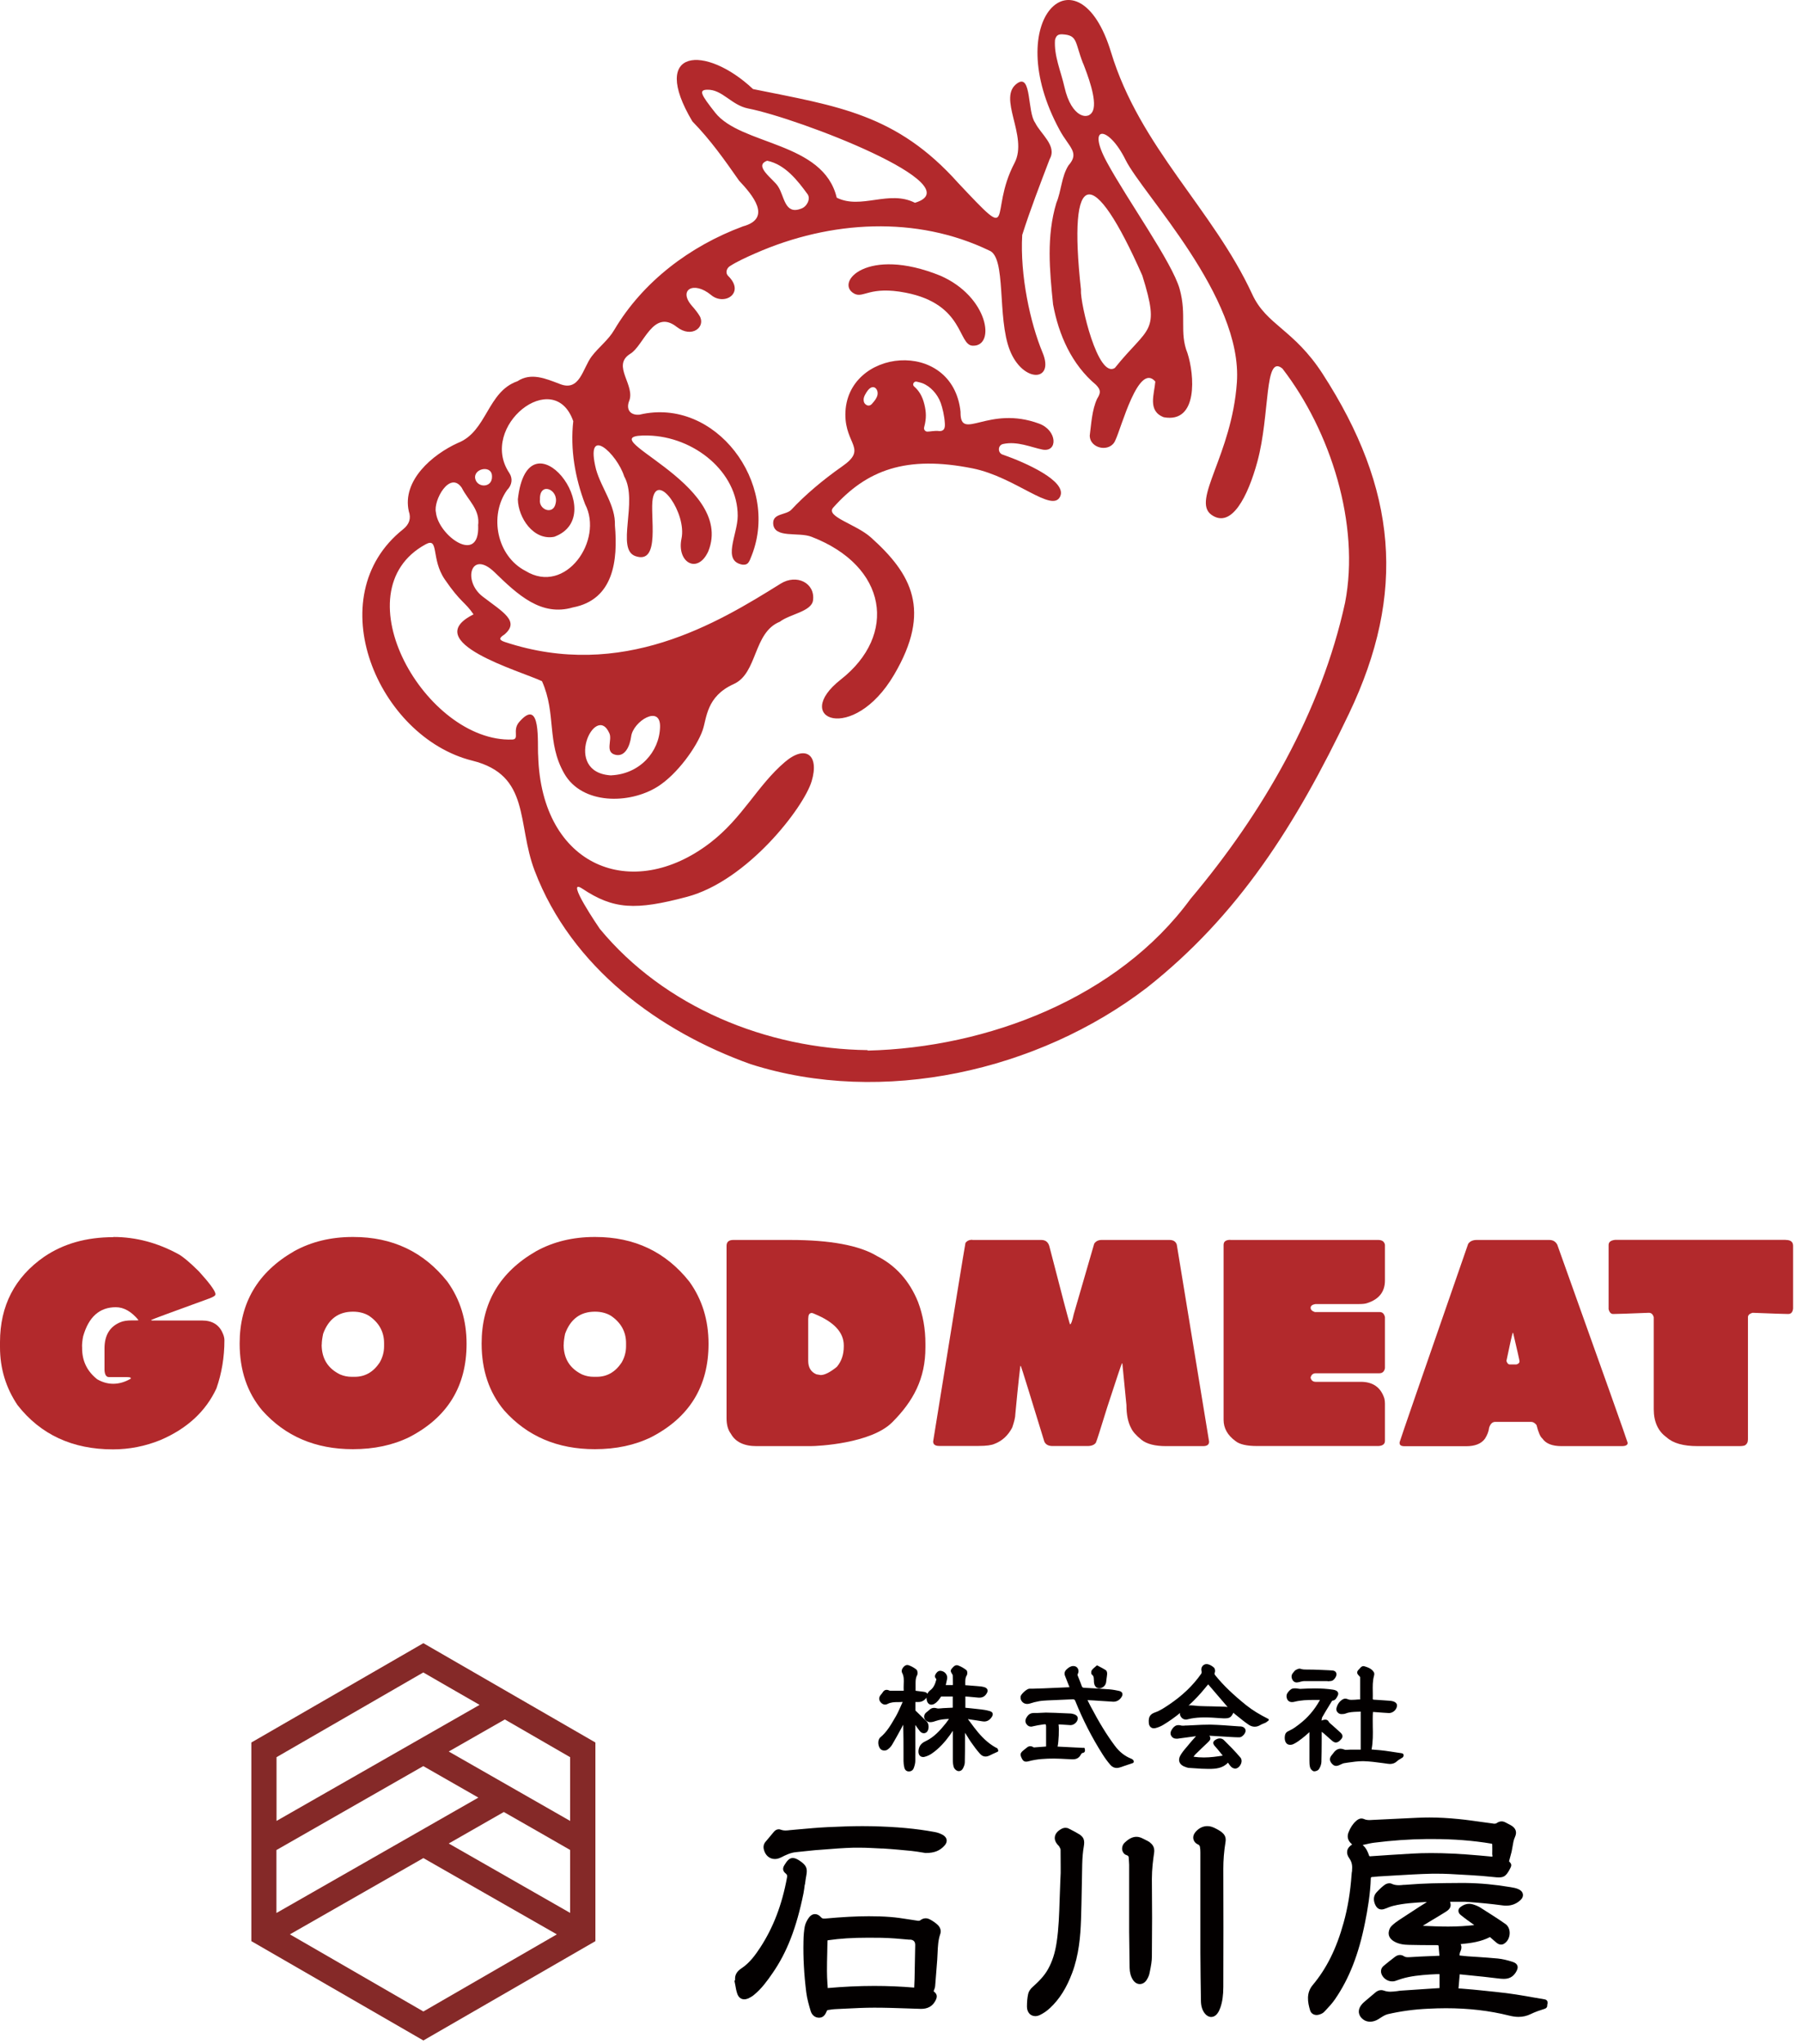 <svg width="194" height="220" viewBox="0 0 194 220" fill="none" xmlns="http://www.w3.org/2000/svg">
<path d="M12.21 133.136C14.62 133.136 16.96 133.756 19.23 134.996C19.71 135.266 20.44 135.876 21.41 136.836C22.52 138.056 23.11 138.856 23.19 139.226V139.326C23.19 139.456 22.96 139.596 22.5 139.766C18.57 141.196 16.5 141.956 16.28 142.066V142.106L16.41 142.126H21.75C22.86 142.126 23.61 142.596 23.99 143.526C24.11 143.796 24.16 144.036 24.16 144.256C24.16 146.076 23.87 147.806 23.3 149.436C22.15 151.906 20.15 153.756 17.29 154.986C15.62 155.666 13.91 155.996 12.16 155.996C7.8 155.996 4.37 154.406 1.89 151.236C0.63 149.366 0 147.286 0 144.996V144.456C0 140.546 1.58 137.476 4.74 135.276C6.82 133.856 9.31 133.156 12.2 133.156L12.21 133.136ZM8.84 144.936V145.106C8.84 146.486 9.38 147.596 10.47 148.456C11.03 148.776 11.6 148.936 12.19 148.936C12.81 148.936 13.45 148.756 14.08 148.386V148.326C14.08 148.246 13.91 148.216 13.58 148.216H11.73C11.44 148.216 11.28 147.966 11.25 147.466V145.136C11.25 143.716 11.82 142.776 12.97 142.306C13.28 142.176 13.68 142.116 14.19 142.116H14.73L14.92 142.096C14.16 141.166 13.34 140.696 12.47 140.696C10.71 140.696 9.54 141.746 8.95 143.836C8.87 144.236 8.83 144.596 8.83 144.946L8.84 144.936Z" fill="#B2292C"/>
<path d="M37.96 133.136H38.04C42.25 133.136 45.62 134.736 48.16 137.936C49.54 139.846 50.23 142.086 50.23 144.636C50.23 149.206 48.18 152.546 44.07 154.676C42.3 155.546 40.27 155.976 37.99 155.976C33.96 155.976 30.71 154.586 28.23 151.806C26.61 149.876 25.8 147.476 25.8 144.596C25.8 140.226 27.76 136.916 31.67 134.666C33.52 133.646 35.62 133.136 37.96 133.136ZM34.63 144.726C34.63 146.216 35.29 147.286 36.62 147.936C37.02 148.106 37.43 148.186 37.86 148.186H38.19C39.3 148.186 40.19 147.676 40.87 146.656C41.19 146.106 41.35 145.516 41.35 144.896V144.566C41.35 143.346 40.81 142.356 39.72 141.616C39.24 141.326 38.66 141.176 38 141.176C36.44 141.176 35.37 141.966 34.79 143.546C34.69 144.016 34.64 144.406 34.64 144.716L34.63 144.726Z" fill="#B2292C"/>
<path d="M64.01 133.136H64.09C68.3 133.136 71.67 134.736 74.21 137.936C75.59 139.846 76.28 142.086 76.28 144.636C76.28 149.206 74.23 152.546 70.12 154.676C68.35 155.546 66.32 155.976 64.04 155.976C60.01 155.976 56.76 154.586 54.28 151.806C52.66 149.876 51.85 147.476 51.85 144.596C51.85 140.226 53.81 136.916 57.72 134.666C59.57 133.646 61.67 133.136 64.01 133.136ZM60.68 144.726C60.68 146.216 61.34 147.286 62.67 147.936C63.07 148.106 63.48 148.186 63.91 148.186H64.24C65.35 148.186 66.24 147.676 66.92 146.656C67.24 146.106 67.4 145.516 67.4 144.896V144.566C67.4 143.346 66.86 142.356 65.77 141.616C65.29 141.326 64.71 141.176 64.05 141.176C62.49 141.176 61.42 141.966 60.84 143.546C60.74 144.016 60.69 144.406 60.69 144.716L60.68 144.726Z" fill="#B2292C"/>
<path d="M78.96 133.457H85.06C89.38 133.457 92.51 134.037 94.43 135.197C96.44 136.217 97.91 137.857 98.83 140.117C99.37 141.547 99.63 143.047 99.63 144.617V145.017C99.63 148.387 98.33 150.807 96.05 153.087C93.77 155.367 88.07 155.647 87.25 155.647H81.45C80.1 155.647 79.17 155.197 78.68 154.307C78.37 153.897 78.22 153.347 78.22 152.647V134.087C78.22 133.667 78.46 133.457 78.95 133.457H78.96ZM87.01 141.897V146.467C87.01 147.177 87.3 147.667 87.89 147.917C88.17 147.967 88.32 147.997 88.35 147.997C88.78 147.997 89.36 147.707 90.09 147.117C90.59 146.527 90.84 145.797 90.84 144.917V144.807C90.84 143.417 89.81 142.297 87.74 141.437C87.57 141.357 87.46 141.317 87.4 141.317C87.14 141.317 87.02 141.507 87.02 141.887L87.01 141.897Z" fill="#B2292C"/>
<path d="M104.68 133.457H112.1C112.57 133.457 112.86 133.697 112.98 134.167C114.33 139.417 115.07 142.197 115.18 142.507L115.22 142.527C115.31 142.527 115.44 142.167 115.6 141.437L117.8 133.857C117.98 133.587 118.25 133.457 118.6 133.457H125.91C126.32 133.457 126.58 133.627 126.69 133.957L130.17 155.167C130.17 155.487 129.95 155.647 129.52 155.647H125.56C124.34 155.647 123.44 155.417 122.88 154.957C122.31 154.497 121.94 154.077 121.77 153.697C121.44 153.087 121.27 152.267 121.27 151.227L120.83 146.747L120.79 146.727C120.73 146.817 120.2 148.397 119.2 151.467C118.47 153.827 118.07 155.097 117.98 155.277C117.81 155.517 117.51 155.637 117.06 155.637H113.33C112.87 155.637 112.57 155.477 112.43 155.157C110.86 150.027 110.02 147.327 109.91 147.047L109.85 147.007C109.85 147.007 109.63 148.737 109.31 152.187C109.31 152.527 109.19 153.027 108.97 153.657C108.52 154.507 107.89 155.087 107.08 155.397C106.76 155.547 106.19 155.627 105.36 155.627H101.11C100.68 155.627 100.46 155.467 100.46 155.147C102.68 141.397 103.84 134.277 103.94 133.777C104.11 133.547 104.35 133.437 104.67 133.437L104.68 133.457Z" fill="#B2292C"/>
<path d="M132.46 133.456H148.35C148.72 133.456 148.94 133.576 149.04 133.796C149.08 133.856 149.1 133.926 149.1 134.006V137.816C149.1 139.026 148.47 139.836 147.21 140.246C147.01 140.326 146.7 140.356 146.3 140.356H141.61C141.27 140.416 141.1 140.556 141.1 140.756C141.1 140.956 141.25 141.116 141.55 141.216H148.53C148.83 141.216 149.02 141.396 149.1 141.766V147.256C149.03 147.626 148.83 147.806 148.49 147.806H141.65C141.37 147.806 141.18 147.956 141.1 148.246V148.306C141.18 148.586 141.36 148.726 141.65 148.726H146.5C147.81 148.726 148.66 149.326 149.04 150.526C149.08 150.706 149.1 150.886 149.1 151.066V155.086C149.1 155.416 148.87 155.606 148.41 155.636H135.34C134.22 155.636 133.43 155.456 132.99 155.086C132.15 154.466 131.73 153.706 131.73 152.826V133.986C131.73 133.626 131.97 133.446 132.46 133.446V133.456Z" fill="#B2292C"/>
<path d="M158.97 133.457H166.79C167.19 133.457 167.47 133.627 167.65 133.957C172.61 147.827 175.14 154.937 175.23 155.287V155.307C175.23 155.537 175.01 155.647 174.58 155.647H168.13C167.11 155.647 166.42 155.377 166.05 154.827C165.83 154.657 165.62 154.177 165.42 153.377C165.23 153.147 165.04 153.037 164.85 153.037H160.97C160.68 153.037 160.46 153.237 160.32 153.647C160.27 154.057 160.12 154.457 159.86 154.857C159.46 155.397 158.79 155.657 157.83 155.657H151.23C150.86 155.657 150.68 155.547 150.68 155.327V155.227C150.77 154.897 153.23 147.777 158.06 133.877C158.25 133.597 158.56 133.457 158.98 133.457H158.97ZM162.85 143.457C162.75 143.817 162.52 144.817 162.18 146.477C162.26 146.737 162.38 146.857 162.56 146.857H163.25C163.48 146.797 163.59 146.677 163.59 146.517C163.59 146.437 163.36 145.417 162.9 143.457H162.84H162.85Z" fill="#B2292C"/>
<path d="M192.25 133.456C192.78 133.456 193.04 133.666 193.04 134.086V140.836C193 141.236 192.82 141.426 192.51 141.426C192.2 141.426 190.93 141.386 188.69 141.296C188.35 141.386 188.18 141.546 188.18 141.776V154.916C188.18 155.226 188.07 155.436 187.85 155.566C187.73 155.616 187.53 155.646 187.26 155.646H182.76C181.23 155.646 180.12 155.336 179.43 154.706C178.5 154.046 178.04 153.026 178.04 151.666V141.776C177.95 141.456 177.78 141.296 177.51 141.296C175.29 141.386 174.01 141.426 173.67 141.426C173.43 141.426 173.27 141.256 173.18 140.906V133.996C173.18 133.676 173.42 133.496 173.89 133.446H192.24L192.25 133.456Z" fill="#B2292C"/>
<path d="M93.4 113.076C106.3 112.766 120.37 107.416 128.17 96.746C135.93 87.546 142.25 76.606 144.81 64.856C146.43 56.456 143.27 46.416 138.06 39.666C136.09 38.047 136.75 44.587 135.37 49.676C134.35 53.426 132.58 56.947 130.42 55.407C128.25 53.856 132.61 48.996 133.16 41.166C133.81 31.956 122.99 20.887 121.17 17.197C119.34 13.496 116.94 13.357 119.16 17.447C121.38 21.537 126.21 28.267 127 31.107C127.79 33.947 126.94 35.776 127.84 38.007C128.6 40.337 129.01 45.587 125.29 44.907C123.52 44.236 124.27 42.426 124.38 41.066C122.56 38.947 120.72 46.077 120.08 47.377C119.55 48.736 117.33 48.327 117.32 46.877C117.49 45.577 117.56 44.127 118.11 42.926C118.51 42.286 118.53 41.977 118 41.426C115.38 39.236 113.98 36.056 113.37 32.757C113 29.116 112.64 25.427 113.73 21.826C114.27 20.537 114.27 19.006 115.03 17.806C116.26 16.416 115.11 15.877 114.1 14.037C107.53 1.996 116.11 -5.904 119.61 5.616C122.72 15.867 130.58 22.506 134.82 31.686C136.34 34.986 139.28 35.437 142.38 40.217C150.4 52.606 151.44 63.806 145.23 76.806C139.48 88.856 133.3 98.546 123.47 106.306C111.76 115.276 95.03 119.066 80.81 114.536C70.99 111.026 61.53 104.146 57.56 93.716C55.62 88.626 57.15 83.436 50.84 81.867C40.69 79.337 34.25 64.227 43.41 56.956C44.06 56.426 44.28 55.797 44.01 55.026C43.27 51.706 46.56 48.916 49.29 47.676C52.44 46.447 52.45 42.157 55.7 41.036C57.18 40.056 58.76 40.757 60.24 41.316C62.43 42.217 62.72 39.647 63.7 38.356C64.45 37.367 65.5 36.596 66.13 35.507C69.21 30.317 74.27 26.486 79.98 24.366C83.17 23.506 81 20.966 79.57 19.447C78.01 17.216 76.48 15.046 74.54 13.066C69.85 5.186 75.95 4.776 81.07 9.586C90.2 11.437 96.51 12.257 103.16 19.697C109.56 26.497 106.36 22.986 109.22 17.547C110.75 14.636 107.26 10.447 109.56 8.936C111.07 7.946 110.59 12.046 111.44 13.207C112.02 14.416 113.83 15.687 113.01 17.116C111.97 19.846 110.93 22.526 110.05 25.287C109.8 29.607 110.91 34.757 112.24 37.947C113.57 41.136 110.12 41.236 108.72 37.706C107.32 34.166 108.38 27.646 106.48 26.956C98.7 23.216 89.46 23.686 81.32 27.267C80.32 27.706 79.29 28.177 78.56 28.657C78.2 28.896 78.08 29.407 78.4 29.706C80.25 31.526 78 32.956 76.56 31.756C74.66 30.186 72.99 31.206 74.49 32.916C74.86 33.337 75.13 33.687 75.32 34.007C76.01 35.187 74.48 36.456 72.86 35.187C70.3 33.176 69.3 37.246 67.84 38.087C65.79 39.377 68.5 41.496 67.7 43.246C67.4 44.147 67.92 44.727 68.87 44.627C77.01 42.706 83.95 51.977 80.95 59.727C80.63 60.566 80.53 60.816 79.94 60.776C77.69 60.386 79.41 57.556 79.42 55.536C79.44 50.797 74.72 46.986 69.77 46.877C62.74 46.717 79.28 51.877 76.25 59.346C75.1 61.856 72.83 60.536 73.37 57.967C73.94 55.246 70.83 50.827 70.28 53.636C69.93 55.407 71.17 60.816 68.41 59.856C66.27 59.117 68.73 53.956 67.2 51.276C66.43 48.827 62.93 45.556 64.17 50.526C64.75 52.577 66.28 54.377 66.2 56.547C66.53 60.286 66.08 64.537 61.68 65.376C58.27 66.376 55.76 64.037 53.24 61.587C50.7 59.127 49.78 62.517 51.95 64.197C54.13 65.876 56.01 66.856 54.3 68.296C53.72 68.666 53.69 68.876 54.35 69.097C66.97 73.276 77.23 67.076 84.03 62.827C85.77 61.736 87.77 62.757 87.53 64.606C87.38 65.826 85.01 66.097 83.96 66.916C81.07 68.076 81.58 72.466 78.99 73.626C76.02 74.966 76.1 77.296 75.64 78.606C75.01 80.397 72.91 83.337 70.8 84.666C67.76 86.576 62.66 86.617 60.74 83.246C58.82 79.876 59.92 76.837 58.35 73.317C56 72.207 45.03 69.097 50.98 66.126C50.07 64.776 49.61 64.886 47.88 62.356C46.37 60.147 47.3 57.776 45.82 58.587C36.5 63.666 45.86 79.927 55.15 79.597C55.97 79.567 55.12 78.606 55.89 77.716C58.31 74.906 57.83 80.117 57.94 81.356C58.29 93.287 68.04 97.166 76.45 90.716C79.97 88.016 81.52 84.556 84.5 82.016C86.74 80.106 88.23 81.257 87.38 84.087C86.53 86.916 80.47 94.796 73.96 96.526C68.4 98.007 66.04 97.876 62.69 95.647C60.71 94.337 64.57 99.966 64.57 99.966C71.52 108.386 82.52 112.886 93.41 113.026C93.41 113.026 93.41 113.026 93.41 113.036L93.4 113.076ZM61.71 45.316C59.63 39.416 51.48 45.907 54.83 50.907C55.23 51.507 55.12 52.217 54.59 52.746C52.63 55.517 53.49 59.867 56.59 61.456C60.89 64.087 65.01 58.127 62.99 54.267C61.92 51.456 61.37 48.367 61.72 45.306L61.71 45.316ZM116.37 31.216C116.29 32.666 118.2 40.806 120.03 39.596C123.65 35.077 124.95 35.947 122.98 29.657C117.68 17.657 114.91 17.887 116.38 31.216H116.37ZM98.5 21.826C104.79 19.947 85.94 12.726 80.55 11.677C78.72 11.316 77.77 9.606 76.12 9.656C75.19 9.686 75.48 10.197 76.98 12.107C79.77 15.666 88.64 15.226 90.08 21.276C92.71 22.587 95.7 20.407 98.5 21.826ZM65.82 83.447C68.84 83.306 70.99 80.957 71.06 78.246C71.13 75.787 68.16 77.636 67.95 79.266C67.81 80.296 67.29 81.526 66.21 81.227C65.12 80.927 65.93 79.656 65.61 78.936C64.11 75.487 60.45 83.177 65.82 83.457V83.447ZM51.47 56.577C51.71 54.846 50.42 53.897 49.71 52.496C48.42 50.617 46.63 53.877 46.93 55.147C47.18 57.636 51.64 60.877 51.48 56.566L51.47 56.577ZM116.6 6.826C115.71 4.556 116.05 3.796 114.41 3.696C113.91 3.666 113.71 3.816 113.58 4.296C113.46 6.016 114.21 7.656 114.6 9.376C115.35 12.716 117.24 13.017 117.67 11.896C118.12 10.716 117.06 7.986 116.61 6.826H116.6ZM82.61 17.297C81.03 17.837 83.33 19.317 83.77 20.076C84.45 21.096 84.46 23.137 86.22 22.466C86.87 22.267 87.28 21.427 86.96 20.927C85.87 19.427 84.53 17.706 82.61 17.306V17.297ZM52.97 51.276C52.99 50.066 51.13 50.356 51.14 51.377C51.23 52.526 53.01 52.596 52.97 51.276Z" fill="#B2292C"/>
<path d="M107.95 48.936C107.38 48.736 107.41 47.906 108 47.786C109.52 47.456 111.02 48.146 112.22 48.386C113.9 48.716 113.85 46.326 111.87 45.596C106.4 43.576 103.41 47.556 103.41 44.416C103.41 44.386 103.41 44.356 103.41 44.326C102.58 36.326 91.04 37.466 91.01 44.616C91.01 47.886 93.41 48.286 90.67 50.196C88.59 51.646 86.63 53.316 85.21 54.846C84.64 55.466 83.17 55.216 83.24 56.366C83.35 57.986 85.97 57.226 87.37 57.776C95.56 60.936 96.63 68.346 90.52 73.136C85.08 77.406 91.85 80.126 96.26 72.616C100.34 65.686 98.13 61.756 93.75 57.836C92.15 56.406 88.84 55.606 89.7 54.636C93.28 50.616 97.51 48.966 104.73 50.416C109.32 51.346 113.3 55.276 114.14 53.426C114.88 51.786 110.44 49.796 107.94 48.926L107.95 48.936ZM94.47 42.496C94.4 42.836 94.18 43.116 93.96 43.366C93.64 43.806 93.32 43.646 93.16 43.496C92.99 43.346 92.95 43.086 92.99 42.856C93.04 42.626 93.16 42.416 93.28 42.226C93.47 41.936 93.74 41.616 94.06 41.676C94.37 41.736 94.54 42.146 94.47 42.486V42.496ZM101.04 46.386C100.6 46.346 100.13 46.456 99.84 46.456C99.6 46.456 99.43 46.226 99.49 45.996C99.76 45.016 99.71 44.316 99.52 43.536C99.31 42.666 98.95 42.056 98.41 41.596C98.18 41.396 98.38 41.016 98.68 41.076C98.94 41.136 99.15 41.186 99.28 41.236C100.13 41.546 100.93 42.396 101.28 43.376C101.46 43.886 101.67 44.726 101.72 45.556C101.76 46.106 101.63 46.446 101.04 46.396V46.386Z" fill="#B2292C"/>
<path d="M101.22 29.666C106.43 31.926 107.23 37.336 104.7 37.206C103.12 37.126 103.81 32.736 97.52 31.506C93.59 30.736 92.96 32.156 91.95 31.596C89.85 30.426 93.33 26.476 101.22 29.666Z" fill="#B2292C"/>
<path d="M55.75 53.736C56.86 44.026 65.89 55.466 59.67 57.776C57.43 58.206 55.79 55.726 55.75 53.736ZM58.13 53.746C57.96 54.866 59.57 55.476 59.82 54.176C60.18 52.666 58.07 51.806 58.13 53.746Z" fill="#B2292C"/>
<path d="M45.58 176.856L27.06 187.546V208.926L45.58 219.616L64.1 208.926V187.546L45.58 176.856ZM45.58 199.986C45.81 200.116 59.27 207.806 59.95 208.196C59.37 208.536 45.82 216.356 45.58 216.496C45.34 216.356 31.87 208.586 31.21 208.196C31.88 207.816 45.34 200.116 45.58 199.986ZM61.38 199.106V205.886C60.72 205.506 48.98 198.796 48.31 198.416C48.96 198.046 54.02 195.156 54.24 195.026C54.47 195.156 61.16 198.976 61.37 199.106H61.38ZM48.31 188.516C48.96 188.146 54.13 185.196 54.35 185.066C54.58 185.196 61.14 188.986 61.38 189.126V195.986C60.71 195.596 48.95 188.886 48.31 188.516ZM29.77 195.986V189.126C30.01 188.986 45.34 180.136 45.57 180.006C45.62 180.036 50.97 183.126 51.63 183.496C50.93 183.896 30.44 195.606 29.77 195.986ZM29.77 199.116C30.01 198.976 45.43 190.166 45.57 190.086C45.79 190.216 50.86 193.106 51.5 193.476C50.79 193.886 30.46 205.496 29.76 205.896V199.116H29.77Z" fill="#852928"/>
<path d="M166.6 215.727C166.6 215.727 166.6 215.646 166.6 215.626C166.62 215.506 166.6 215.417 166.55 215.337C166.49 215.257 166.4 215.206 166.27 215.186C165.82 215.116 165.37 215.036 164.92 214.956C164.16 214.826 163.41 214.687 162.65 214.587C161.56 214.437 160.44 214.327 159.37 214.217L158.56 214.137C158.16 214.097 157.75 214.066 157.36 214.036L157.02 214.016L157.15 212.497L158.24 212.607C159.24 212.707 160.25 212.806 161.25 212.936C161.48 212.966 161.69 212.986 161.9 212.986C162.47 212.986 162.86 212.776 163.17 212.316C163.37 212.006 163.43 211.766 163.36 211.566C163.3 211.386 163.13 211.246 162.85 211.156C162.26 210.966 161.74 210.846 161.25 210.796C160.52 210.726 159.78 210.676 159.05 210.626C158.7 210.606 158.34 210.587 157.99 210.557C157.76 210.537 157.52 210.516 157.28 210.486L157.13 210.467C157.13 210.467 157.13 210.437 157.13 210.417C157.14 210.297 157.16 210.197 157.19 210.117C157.31 209.857 157.41 209.557 157.25 209.247C158.4 209.137 159.44 208.986 160.41 208.486L160.58 208.637C160.76 208.797 160.95 208.967 161.14 209.117C161.29 209.237 161.44 209.296 161.6 209.296C161.73 209.296 161.86 209.257 161.98 209.167C162.32 208.937 162.53 208.506 162.53 208.046C162.53 207.636 162.36 207.277 162.07 207.077C161.26 206.507 160.4 205.967 159.58 205.447L159.36 205.307C159.15 205.177 158.9 205.067 158.57 204.967C158.44 204.927 158.3 204.906 158.17 204.906C157.85 204.906 157.54 205.017 157.24 205.247C157.09 205.357 157.01 205.506 157.01 205.656C157.01 205.816 157.09 205.976 157.24 206.096C157.47 206.286 157.7 206.457 157.94 206.637C158.18 206.807 158.72 207.197 158.72 207.197C157.87 207.297 156.95 207.357 155.91 207.357C155 207.357 154.08 207.317 153.18 207.277C153.29 207.197 153.4 207.127 153.52 207.057C153.78 206.897 154.04 206.747 154.3 206.587C154.75 206.317 155.21 206.046 155.65 205.766C156.14 205.456 156.27 205.166 156.11 204.686C156.28 204.686 156.44 204.686 156.61 204.686C156.85 204.686 157.08 204.686 157.32 204.686C157.6 204.686 157.89 204.687 158.17 204.717C159.35 204.797 160.56 204.917 161.75 205.077C161.89 205.097 162.02 205.107 162.14 205.107C162.73 205.107 163.22 204.926 163.66 204.536C163.89 204.336 163.99 204.097 163.95 203.867C163.91 203.637 163.74 203.447 163.46 203.327C163.21 203.217 162.94 203.167 162.64 203.117C160.99 202.837 159.37 202.687 157.83 202.667C157.56 202.667 157.29 202.667 157.03 202.667C156.06 202.667 155.1 202.686 154.13 202.706C153.28 202.726 152.39 202.777 151.23 202.867H151.11C150.94 202.887 150.77 202.906 150.61 202.906C150.29 202.906 150.05 202.857 149.82 202.747C149.76 202.717 149.68 202.697 149.59 202.697C149.42 202.697 149.23 202.756 149.1 202.846C148.82 203.046 148.55 203.296 148.22 203.646C147.9 203.986 147.83 204.406 148 204.876C148.16 205.306 148.4 205.516 148.74 205.516C148.88 205.516 149.03 205.476 149.2 205.406C149.42 205.316 149.71 205.196 150 205.126C151.13 204.846 152.31 204.787 153.45 204.717H153.62L152.84 205.206C152.12 205.666 151.41 206.137 150.69 206.607C150.43 206.777 150.1 207.006 149.81 207.296C149.63 207.466 149.54 207.736 149.51 207.936C149.47 208.216 149.53 208.616 150.05 208.936C150.59 209.266 151.19 209.317 151.71 209.327C152.57 209.347 153.43 209.357 154.3 209.357H154.7C154.87 209.357 154.88 209.407 154.88 209.477C154.91 209.747 154.93 210.016 154.95 210.286L154.97 210.497L154.52 210.516L153.78 210.546C153.14 210.576 152.5 210.596 151.85 210.646C151.76 210.646 151.67 210.656 151.58 210.656C151.39 210.656 151.26 210.626 151.14 210.546C151 210.456 150.86 210.417 150.71 210.417C150.53 210.417 150.35 210.487 150.18 210.617C149.76 210.937 149.35 211.256 148.95 211.596C148.67 211.836 148.6 212.186 148.76 212.536C148.96 212.966 149.41 213.257 149.88 213.257C149.99 213.257 150.09 213.247 150.19 213.217C150.32 213.177 150.44 213.137 150.57 213.087C150.67 213.047 150.77 213.016 150.87 212.986C151.87 212.676 152.93 212.586 153.93 212.516C154.19 212.496 154.45 212.487 154.72 212.477H154.98V213.977L153.74 214.057C152.8 214.117 151.86 214.177 150.91 214.247C150.74 214.257 150.58 214.277 150.41 214.307C150.17 214.337 149.92 214.367 149.68 214.367C149.44 214.367 149.21 214.327 149.01 214.257C148.91 214.217 148.8 214.197 148.7 214.197C148.47 214.197 148.25 214.286 148.03 214.486C147.84 214.646 147.65 214.807 147.46 214.967C147.26 215.137 147.05 215.306 146.85 215.486C146.73 215.586 146.62 215.706 146.52 215.846C146.14 216.366 146.23 216.967 146.76 217.357C146.97 217.517 147.23 217.596 147.5 217.596C147.79 217.596 148.1 217.507 148.39 217.327L148.56 217.217C148.84 217.037 149.12 216.856 149.41 216.786C150.79 216.466 152.23 216.267 153.8 216.197C154.42 216.167 155.03 216.146 155.65 216.146C158.11 216.146 160.34 216.406 162.46 216.936C162.83 217.026 163.16 217.077 163.48 217.077C163.95 217.077 164.38 216.977 164.79 216.777C165.3 216.527 165.85 216.347 166.27 216.217C166.61 216.117 166.58 215.866 166.57 215.736L166.6 215.727Z" fill="#030000"/>
<path d="M147.6 202.096L147.66 202.026C147.79 202.026 147.92 202.006 148.05 201.996C148.15 201.986 148.25 201.976 148.35 201.966C148.91 201.936 149.47 201.906 150.03 201.866C151.4 201.786 152.82 201.696 154.21 201.666C154.37 201.666 154.52 201.666 154.67 201.666C155.6 201.666 156.54 201.716 157.45 201.776L158.34 201.826C159.11 201.866 159.92 201.936 160.79 202.026C161.03 202.056 161.22 202.066 161.38 202.066C161.94 202.066 162.16 201.856 162.49 201.276C162.77 200.776 162.78 200.666 162.46 200.336L162.54 200.036C162.61 199.776 162.68 199.536 162.74 199.286C162.78 199.106 162.81 198.926 162.84 198.736C162.9 198.376 162.95 198.036 163.1 197.716C163.35 197.166 163.18 196.736 162.61 196.426L162.09 196.156C161.95 196.076 161.8 196.036 161.66 196.036C161.48 196.036 161.3 196.096 161.12 196.226C161.07 196.266 160.98 196.286 160.87 196.286C160.87 196.286 160.87 196.286 160.86 196.286C160.4 196.226 159.94 196.166 159.48 196.096C158.68 195.986 157.86 195.866 157.04 195.786C155.92 195.676 154.89 195.616 153.9 195.616C153.47 195.616 153.04 195.626 152.61 195.646C151.43 195.706 150.25 195.756 149.06 195.816L147.83 195.876C147.71 195.876 147.58 195.896 147.46 195.896C147.21 195.896 147.02 195.866 146.85 195.786C146.76 195.746 146.67 195.726 146.57 195.726C146.32 195.726 146.12 195.876 145.99 195.996C145.64 196.306 145.38 196.706 145.18 197.216C145 197.676 145.1 198.086 145.48 198.436C145.51 198.466 145.54 198.486 145.57 198.516C145.28 198.706 145.09 198.936 145.04 199.196C144.99 199.456 145.06 199.726 145.26 200.006C145.51 200.356 145.61 200.746 145.56 201.236V201.366C145.53 201.496 145.52 201.616 145.51 201.746C145.38 203.626 145.1 205.326 144.65 206.946C143.88 209.736 142.82 211.866 141.32 213.656C140.61 214.506 140.78 215.506 141.04 216.366C141.13 216.676 141.4 216.876 141.75 216.876C141.85 216.876 141.94 216.856 142.04 216.826C142.21 216.776 142.42 216.686 142.56 216.536L142.74 216.346C143.09 215.976 143.45 215.586 143.74 215.156C145.25 212.956 146.28 210.336 146.96 206.906C147.22 205.606 147.53 203.876 147.58 202.096H147.6ZM160.67 199.626V199.836L160.36 199.806C159.99 199.766 159.63 199.736 159.27 199.706C157.25 199.526 155.6 199.446 154.06 199.446C153.34 199.446 152.63 199.466 151.95 199.506C150.46 199.586 148.98 199.696 147.46 199.796L147.4 199.736C147.27 199.336 147.08 198.896 146.7 198.576C146.78 198.556 146.86 198.536 146.94 198.526C147.28 198.446 147.63 198.366 147.97 198.326C149.79 198.096 151.69 197.956 153.59 197.936C153.79 197.936 154 197.936 154.2 197.936C156.48 197.936 158.58 198.096 160.59 198.436C160.61 198.436 160.65 198.486 160.65 198.486C160.66 198.866 160.66 199.246 160.65 199.636L160.67 199.626Z" fill="#030000"/>
<path d="M100.14 206.606C99.98 206.516 99.82 206.466 99.66 206.466C99.46 206.466 99.26 206.536 99.07 206.686C99.03 206.716 98.96 206.736 98.86 206.736H98.85C98.5 206.686 98.15 206.636 97.8 206.576C97.16 206.476 96.51 206.376 95.85 206.326C95.11 206.266 94.35 206.246 93.54 206.246C92.16 206.246 90.7 206.326 88.82 206.496C88.78 206.496 88.74 206.496 88.7 206.496C88.58 206.496 88.5 206.476 88.39 206.356C88.2 206.136 87.97 206.016 87.74 206.016C87.56 206.016 87.31 206.086 87.07 206.416C86.91 206.636 86.71 206.986 86.64 207.346C86.56 207.786 86.51 208.276 86.5 208.926C86.46 210.696 86.56 212.496 86.8 214.436C86.89 215.146 87.1 215.856 87.27 216.436C87.41 216.896 87.75 217.166 88.18 217.166H88.21C88.72 217.146 88.89 216.726 89.02 216.426C89.03 216.396 89.08 216.356 89.1 216.346C89.4 216.296 89.74 216.246 90.09 216.236L91.11 216.186C92.09 216.136 93.11 216.086 94.14 216.086C95.31 216.086 96.5 216.126 97.65 216.166C98.12 216.186 99.16 216.216 99.16 216.216C99.87 216.216 100.38 215.936 100.69 215.366C100.95 214.906 100.9 214.606 100.51 214.326C100.52 214.286 100.54 214.246 100.55 214.216C100.61 214.056 100.67 213.896 100.68 213.726C100.73 213.176 100.77 212.626 100.81 212.076C100.84 211.696 100.87 211.306 100.9 210.926C100.92 210.676 100.93 210.426 100.94 210.166C100.97 209.506 101 208.816 101.22 208.176C101.31 207.916 101.33 207.516 100.91 207.136C100.71 206.956 100.47 206.786 100.15 206.606H100.14ZM89.06 210.156C89.06 209.746 89.08 209.326 89.09 208.846C89.09 208.846 89.11 208.836 89.17 208.826C90.42 208.646 91.75 208.556 93.47 208.556C93.95 208.556 94.42 208.556 94.9 208.566C95.9 208.586 96.91 208.676 97.88 208.766H98.04C98.373 208.806 98.537 209.003 98.53 209.356C98.51 210.576 98.49 211.786 98.46 212.996L98.42 213.926C97.01 213.806 95.56 213.746 94.12 213.746C92.49 213.746 90.8 213.826 89.11 213.976C89.11 213.816 89.09 213.656 89.08 213.496C89.05 213.036 89.03 212.596 89.03 212.146C89.03 211.476 89.04 210.816 89.06 210.146V210.156Z" fill="#030000"/>
<path d="M116.16 197.407C115.84 197.207 115.5 197.037 115.17 196.867L115.05 196.807C114.94 196.747 114.82 196.727 114.7 196.727C114.54 196.727 114.39 196.777 114.23 196.867C113.83 197.097 113.59 197.397 113.56 197.727C113.52 198.057 113.68 198.387 114.01 198.697C114.03 198.747 114.06 198.797 114.09 198.847C114.14 198.927 114.18 199.017 114.18 199.077C114.19 199.707 114.19 200.327 114.19 200.957V201.597L114.15 202.517C114.12 203.157 114.1 203.797 114.08 204.437C114.03 206.077 113.98 207.557 113.76 209.027C113.59 210.187 113.29 211.117 112.83 211.937C112.4 212.717 111.78 213.307 111.13 213.897C110.91 214.097 110.74 214.367 110.69 214.607C110.6 215.017 110.56 215.467 110.56 215.977C110.56 216.287 110.66 216.557 110.84 216.747C111 216.907 111.22 216.997 111.46 216.997C111.62 216.997 111.78 216.957 111.95 216.877C112.33 216.697 112.71 216.437 113.05 216.117C114.05 215.187 114.82 213.967 115.42 212.367C116.16 210.407 116.32 208.367 116.38 206.637C116.42 205.507 116.44 204.387 116.46 203.257C116.48 202.387 116.49 201.507 116.51 200.637C116.53 199.917 116.58 199.297 116.68 198.737C116.78 198.137 116.73 197.757 116.17 197.407H116.16Z" fill="#030000"/>
<path d="M131.55 197.206C131.33 197.046 131.08 196.896 130.72 196.726C130.47 196.606 130.22 196.546 129.97 196.546C129.51 196.546 129.08 196.756 128.73 197.146C128.51 197.396 128.42 197.676 128.48 197.946C128.54 198.216 128.74 198.426 129.04 198.556C129.09 198.576 129.16 198.676 129.18 198.756C129.22 198.956 129.23 199.176 129.23 199.386C129.23 201.576 129.23 207.286 129.23 207.286C129.23 207.306 129.23 207.316 129.23 207.336V208.186C129.23 208.856 129.23 209.526 129.23 210.196C129.24 211.926 129.26 213.656 129.29 215.376C129.3 215.936 129.44 216.386 129.73 216.736C129.91 216.956 130.15 217.086 130.39 217.086C130.65 217.086 130.9 216.946 131.08 216.686C131.2 216.526 131.3 216.316 131.38 216.086C131.6 215.456 131.7 214.746 131.7 213.846C131.71 209.606 131.72 205.366 131.7 201.136C131.7 200.226 131.77 199.276 131.94 198.226C132.01 197.806 131.87 197.466 131.55 197.226V197.206Z" fill="#030000"/>
<path d="M101.49 197.486C101.22 197.336 100.91 197.226 100.6 197.176C98.65 196.816 96.55 196.616 93.81 196.556C93.49 196.556 93.17 196.546 92.85 196.546C91.63 196.546 90.42 196.596 89.08 196.656C88.03 196.706 86.97 196.806 85.95 196.896L85.06 196.976C84.9 196.996 84.74 197.016 84.58 197.016C84.38 197.016 84.21 196.986 84.05 196.926C83.98 196.896 83.9 196.886 83.83 196.886C83.64 196.886 83.45 196.986 83.3 197.176C83.1 197.426 82.89 197.666 82.69 197.906L82.42 198.226C82.22 198.466 82.16 198.736 82.23 199.046C82.38 199.686 82.84 200.086 83.42 200.086C83.64 200.086 83.86 200.026 84.08 199.916C84.61 199.646 85.13 199.396 85.71 199.346C86.03 199.316 86.35 199.286 86.67 199.246C87.03 199.206 87.38 199.166 87.74 199.136L88.55 199.076C89.66 198.986 90.8 198.896 91.92 198.866C92.11 198.866 92.29 198.866 92.48 198.866C93.29 198.866 94.12 198.916 94.92 198.956H95.07C96.19 199.026 97.3 199.136 98.13 199.216C98.53 199.256 98.93 199.326 99.25 199.376L99.62 199.436H99.71C100.58 199.436 101.18 199.196 101.67 198.656C101.92 198.386 101.94 198.146 101.91 198.006C101.89 197.866 101.79 197.656 101.49 197.486Z" fill="#030000"/>
<path d="M86.66 202.827C86.7 202.517 86.74 202.197 86.8 201.887C86.95 201.127 86.83 200.797 86.2 200.347C85.84 200.087 85.58 199.977 85.35 199.977C84.95 199.977 84.71 200.317 84.45 200.737C84.22 201.097 84.27 201.397 84.59 201.647C84.73 201.757 84.77 201.867 84.73 202.067C84.19 205.017 83.24 207.487 81.83 209.637C81.33 210.397 80.71 211.267 79.83 211.847C79.31 212.187 79.09 212.597 79.14 213.107C79.13 213.107 79.12 213.127 79.11 213.137C79.08 213.167 79.08 213.217 79.08 213.257C79.11 213.387 79.13 213.527 79.16 213.657C79.21 213.967 79.27 214.277 79.37 214.577C79.5 214.967 79.77 215.187 80.13 215.187C80.27 215.187 80.42 215.147 80.57 215.087C80.78 214.987 81 214.857 81.2 214.687C81.99 214.037 82.59 213.217 83.18 212.357C84.73 210.117 85.75 207.477 86.5 203.787C86.56 203.477 86.6 203.157 86.64 202.837L86.66 202.827Z" fill="#030000"/>
<path d="M123.82 198.306C123.64 198.186 123.45 198.086 123.26 197.996L123.04 197.886C122.81 197.766 122.58 197.696 122.35 197.696C121.93 197.696 121.53 197.896 121.08 198.326C120.86 198.536 120.76 198.856 120.82 199.146C120.88 199.396 121.05 199.596 121.28 199.666C121.46 199.726 121.52 199.796 121.52 199.986C121.52 200.096 121.53 200.206 121.54 200.316C121.55 200.446 121.56 200.566 121.56 200.696C121.56 201.886 121.56 205.616 121.56 205.616C121.56 205.626 121.56 205.646 121.56 205.656V206.236C121.56 206.716 121.56 207.186 121.56 207.666V207.856C121.57 209.166 121.59 210.476 121.61 211.786C121.62 212.306 121.74 212.736 121.97 213.096C122.16 213.386 122.43 213.546 122.71 213.546C122.99 213.546 123.27 213.386 123.45 213.096C123.61 212.846 123.71 212.606 123.75 212.396L123.81 212.106C123.91 211.606 124.01 211.086 124.01 210.566C124.04 207.836 124.04 205.026 124.01 202.216C124.01 201.176 124.14 200.176 124.25 199.416C124.32 198.946 124.17 198.576 123.79 198.306H123.82Z" fill="#030000"/>
<path d="M107.33 188.157C106.6 187.777 105.96 187.237 105.3 186.457C105.01 186.117 104.75 185.757 104.48 185.397L104.2 185.027L104.59 185.087C104.98 185.147 105.36 185.197 105.75 185.267C105.82 185.277 105.89 185.287 105.95 185.287C106.28 185.287 106.55 185.127 106.76 184.817C106.87 184.657 106.9 184.517 106.86 184.397C106.82 184.287 106.71 184.207 106.53 184.157C106.18 184.057 105.83 184.007 105.55 183.977C105.15 183.927 104.76 183.887 104.36 183.847L103.93 183.807V182.597H103.95C104.06 182.597 104.17 182.607 104.27 182.617C104.52 182.637 105.35 182.717 105.35 182.717C105.39 182.717 105.42 182.717 105.46 182.717C105.78 182.717 106.03 182.577 106.21 182.287C106.32 182.117 106.35 181.967 106.3 181.847C106.25 181.727 106.14 181.637 105.96 181.587C105.72 181.517 105.48 181.497 105.21 181.477C104.88 181.447 104.54 181.427 104.21 181.397L103.92 181.377C103.92 181.327 103.92 181.277 103.92 181.227C103.92 180.887 103.9 180.597 104.08 180.317C104.17 180.177 104.16 179.847 104.03 179.747C103.73 179.517 103.44 179.357 103.16 179.257C103.11 179.237 103.06 179.227 103.01 179.227C102.76 179.227 102.6 179.437 102.44 179.627C102.27 179.837 102.4 180.017 102.52 180.197C102.55 180.247 102.57 180.297 102.57 180.337C102.58 180.667 102.59 180.987 102.59 181.307C102.59 181.327 102.56 181.367 102.57 181.367C102.43 181.367 102.29 181.367 102.14 181.367H101.82C101.82 181.367 101.93 180.887 101.96 180.717C102 180.517 101.96 180.297 101.82 180.127C101.69 179.957 101.49 179.847 101.24 179.827C100.97 179.827 100.83 180.027 100.74 180.167C100.58 180.417 100.68 180.597 100.79 180.697C100.79 180.707 100.81 180.757 100.8 180.787C100.66 181.337 100.46 181.687 100.17 181.907C100.01 182.027 99.91 182.157 99.84 182.307C99.79 182.187 99.66 182.117 99.44 182.087C99.23 182.057 99.02 182.037 98.8 182.007L98.57 181.977V181.157C98.57 180.837 98.59 180.557 98.74 180.287C98.82 180.137 98.79 179.807 98.66 179.697C98.4 179.487 98.11 179.327 97.81 179.227C97.76 179.207 97.72 179.207 97.67 179.207C97.48 179.207 97.3 179.337 97.15 179.587C97.09 179.687 97.04 179.887 97.11 180.027C97.33 180.417 97.31 180.837 97.29 181.277C97.29 181.507 97.27 181.737 97.29 181.977H95.83C95.83 181.977 95.76 181.967 95.73 181.947C95.63 181.897 95.54 181.877 95.45 181.877C95.28 181.877 95.14 181.967 95.03 182.147C94.99 182.217 94.93 182.287 94.88 182.347L94.79 182.457C94.6 182.707 94.61 182.977 94.81 183.217C94.95 183.377 95.11 183.467 95.28 183.467C95.37 183.467 95.46 183.447 95.55 183.397C95.91 183.207 96.28 183.197 96.68 183.197C96.85 183.197 97.01 183.197 97.18 183.177C97.11 183.327 97.04 183.477 96.98 183.627C96.81 184.007 96.64 184.397 96.43 184.757L96.34 184.907C95.91 185.657 95.46 186.427 94.77 186.997C94.61 187.137 94.53 187.387 94.56 187.687C94.59 187.987 94.73 188.247 94.93 188.347C95 188.387 95.1 188.407 95.21 188.407C95.33 188.407 95.45 188.377 95.52 188.327C95.75 188.177 95.94 187.967 96.07 187.737C96.39 187.197 96.69 186.647 96.99 186.097L97.24 185.627C97.27 186.697 97.27 187.757 97.27 188.817V189.527C97.27 189.757 97.3 189.977 97.35 190.207C97.41 190.487 97.56 190.637 97.8 190.657H97.86C98.11 190.657 98.3 190.517 98.38 190.277C98.46 190.057 98.54 189.787 98.54 189.527C98.55 188.577 98.54 187.627 98.54 186.677V185.657L98.67 185.837C98.79 186.007 98.91 186.177 99.04 186.337C99.15 186.467 99.3 186.547 99.46 186.547C99.58 186.547 99.69 186.497 99.78 186.417C99.9 186.297 99.97 186.087 99.97 185.857C99.97 185.627 99.9 185.417 99.78 185.297C99.57 185.097 98.63 184.177 98.63 184.177C98.61 184.157 98.56 184.107 98.55 184.097C98.55 183.847 98.55 183.597 98.55 183.337V183.187H98.87C99.22 183.187 99.5 183.037 99.71 182.757C99.72 182.737 99.73 182.727 99.74 182.707C99.74 182.807 99.75 182.907 99.78 183.017C99.85 183.307 100.03 183.477 100.27 183.477C100.37 183.477 100.48 183.447 100.59 183.387C100.73 183.307 100.86 183.197 100.98 183.057C101.09 182.927 101.19 182.787 101.27 182.667L101.32 182.597H102.57V183.797L101.54 183.847C101.47 183.847 101.4 183.857 101.32 183.867C101.23 183.867 101.14 183.887 101.06 183.887C100.98 183.887 100.92 183.887 100.87 183.867C100.76 183.837 100.66 183.817 100.57 183.817C100.36 183.817 100.18 183.897 100.03 184.057C99.97 184.117 99.91 184.167 99.85 184.207C99.8 184.247 99.76 184.277 99.71 184.317C99.49 184.507 99.43 184.797 99.56 185.027C99.66 185.197 99.88 185.337 100.07 185.357C100.1 185.357 100.13 185.357 100.16 185.357C100.37 185.357 100.59 185.287 100.75 185.227C101.2 185.067 101.67 185.027 102.17 185.007L102.13 185.057C102.03 185.197 101.94 185.327 101.85 185.447C101.24 186.207 100.56 186.987 99.62 187.417C99.15 187.637 98.92 187.957 98.88 188.467C98.87 188.667 98.92 188.847 99.02 188.957C99.11 189.057 99.24 189.107 99.38 189.107C99.43 189.107 99.49 189.107 99.54 189.087C99.79 189.027 100.04 188.917 100.27 188.767C101.14 188.187 101.79 187.397 102.25 186.767C102.36 186.607 102.47 186.447 102.58 186.287V187.127C102.58 187.877 102.58 188.637 102.58 189.387C102.58 189.717 102.61 189.977 102.68 190.197C102.73 190.357 102.89 190.527 103.06 190.597C103.11 190.617 103.17 190.627 103.23 190.627C103.42 190.627 103.59 190.507 103.68 190.317C103.77 190.137 103.87 189.907 103.87 189.677C103.89 188.877 103.89 188.077 103.89 187.277V186.497C103.98 186.637 104.07 186.777 104.16 186.917C104.28 187.117 104.4 187.317 104.53 187.497C104.86 187.977 105.18 188.397 105.51 188.767C105.68 188.957 105.88 189.057 106.1 189.057C106.25 189.057 106.42 189.007 106.6 188.917C106.77 188.827 106.95 188.747 107.15 188.657L107.43 188.527C107.43 188.527 107.47 188.467 107.47 188.437C107.47 188.407 107.47 188.357 107.45 188.327C107.42 188.257 107.38 188.157 107.3 188.117L107.33 188.157Z" fill="#030000"/>
<path d="M122.04 189.696C122.07 189.616 122.1 189.416 121.78 189.286C121.1 189.016 120.52 188.566 120.03 187.906C119.16 186.746 118.35 185.426 117.4 183.626C117.31 183.456 117.23 183.286 117.14 183.106L117.08 182.986C117.08 182.986 117.53 183.006 117.71 183.016L118.45 183.066C118.9 183.096 119.36 183.126 119.87 183.156C120.21 183.156 120.51 182.996 120.72 182.686C120.84 182.516 120.87 182.366 120.82 182.236C120.77 182.106 120.64 182.026 120.45 181.986C120.17 181.926 119.81 181.856 119.44 181.826C118.54 181.756 117.64 181.706 116.73 181.656C116.56 181.656 116.5 181.596 116.45 181.446C116.38 181.236 116.29 181.026 116.21 180.816C116.15 180.656 116.08 180.496 116.02 180.336C116 180.286 116.01 180.216 116.02 180.186C116.12 180.026 116.14 179.826 116.07 179.656C116.01 179.506 115.9 179.396 115.75 179.346C115.68 179.326 115.61 179.316 115.54 179.316C115.27 179.316 115.05 179.476 114.86 179.646C114.61 179.866 114.55 180.106 114.66 180.376C114.79 180.686 114.91 181.006 115.03 181.316L115.14 181.596L112.39 181.716C111.98 181.736 111.56 181.746 111.15 181.756H110.81C110.53 181.776 109.9 182.346 109.87 182.616C109.87 182.686 109.87 182.766 109.88 182.836C109.96 183.176 110.24 183.396 110.59 183.396C110.69 183.396 110.79 183.376 110.89 183.346C111.18 183.246 111.5 183.166 111.89 183.096C112.17 183.046 112.46 183.036 112.75 183.016C113.22 182.996 115.51 182.896 115.51 182.896C115.65 182.896 115.72 182.946 115.78 183.116C116.57 185.086 117.55 187.006 118.7 188.816C118.95 189.216 119.23 189.596 119.54 189.956C119.72 190.166 119.96 190.286 120.22 190.286C120.32 190.286 120.43 190.266 120.54 190.236L121.97 189.756C121.97 189.756 122.03 189.716 122.04 189.686V189.696Z" fill="#030000"/>
<path d="M134.18 183.546C132.74 182.386 131.71 181.396 130.85 180.336C130.75 180.216 130.73 180.156 130.78 180.026C130.84 179.876 130.82 179.606 130.69 179.486C130.51 179.316 130.28 179.186 130.06 179.126C130.01 179.116 129.95 179.106 129.9 179.106C129.72 179.106 129.56 179.186 129.45 179.326C129.33 179.486 129.3 179.686 129.36 179.896C129.38 179.966 129.36 180.086 129.32 180.146C128.43 181.416 127.29 182.506 125.83 183.486C125.37 183.796 124.89 184.116 124.38 184.296C123.89 184.466 123.61 184.716 123.68 185.456C123.71 185.796 123.92 186.016 124.22 186.016C124.27 186.016 124.33 186.016 124.39 185.996C124.69 185.926 125 185.796 125.27 185.626C125.88 185.256 126.47 184.836 127.05 184.366C127.01 184.496 127.04 184.626 127.12 184.756C127.25 184.966 127.44 185.076 127.66 185.076C127.7 185.076 127.74 185.076 127.79 185.066C127.86 185.056 127.94 185.036 128.01 185.016C128.07 184.996 128.12 184.986 128.18 184.976C128.64 184.886 129.13 184.846 129.7 184.846C130.27 184.846 130.82 184.886 131.37 184.926L131.71 184.946C131.77 184.946 131.83 184.946 131.9 184.946C132.13 184.946 132.31 184.906 132.43 184.826C132.57 184.736 132.66 184.576 132.75 184.416C132.76 184.386 132.78 184.366 132.79 184.336C132.81 184.366 132.84 184.396 132.87 184.426L133.22 184.706C133.61 185.026 134.02 185.356 134.45 185.646C134.65 185.776 134.86 185.846 135.08 185.846C135.3 185.846 135.51 185.776 135.72 185.646C135.8 185.596 135.9 185.556 136 185.516C136.08 185.486 136.16 185.456 136.24 185.416C136.32 185.376 136.4 185.316 136.47 185.256L136.56 185.186C136.56 185.186 136.61 185.126 136.6 185.096C136.59 185.066 136.58 185.026 136.54 185.006C135.55 184.506 134.82 184.056 134.17 183.536L134.18 183.546ZM132.18 183.736C132.09 183.716 132 183.696 131.9 183.696C131.42 183.676 130.94 183.666 130.46 183.656C130.05 183.656 129.65 183.636 129.24 183.626C129.07 183.626 128.89 183.606 128.72 183.586C128.55 183.566 128.37 183.556 128.16 183.546C128.09 183.546 128.01 183.546 127.95 183.576C128.26 183.296 128.56 182.996 128.87 182.676C129.19 182.346 129.48 181.996 129.77 181.646C129.87 181.526 129.97 181.406 130.07 181.286L132.17 183.736H132.18Z" fill="#030000"/>
<path d="M143.98 184.266C144.07 184.396 144.21 184.466 144.35 184.486C144.4 184.486 144.45 184.486 144.51 184.486C144.65 184.486 144.77 184.466 144.87 184.426C145.26 184.266 145.66 184.256 146.1 184.236C146.23 184.236 146.36 184.236 146.49 184.216V188.316H145.34C145.27 188.316 145.19 188.316 145.12 188.326C145.05 188.326 144.98 188.336 144.92 188.336C144.84 188.336 144.78 188.336 144.73 188.306C144.58 188.246 144.44 188.216 144.32 188.216C144.02 188.216 143.76 188.376 143.54 188.696C143.51 188.746 143.47 188.786 143.43 188.836C143.4 188.876 143.37 188.906 143.34 188.946C143.12 189.236 143.13 189.486 143.34 189.766C143.5 189.966 143.66 190.066 143.84 190.066C143.93 190.066 144.04 190.046 144.15 189.996C144.21 189.966 144.27 189.946 144.33 189.916C144.47 189.846 144.6 189.786 144.74 189.766L145.13 189.706C145.64 189.636 146.17 189.556 146.68 189.556H146.81C147.48 189.576 148.16 189.666 148.83 189.756L149.41 189.836C149.49 189.846 149.57 189.856 149.64 189.856C149.95 189.856 150.2 189.756 150.42 189.546C150.52 189.446 150.66 189.366 150.8 189.286C150.87 189.246 150.93 189.206 151.03 189.136C151.07 189.076 151.15 188.956 151.1 188.836C151.07 188.756 150.99 188.716 150.87 188.696L150.27 188.606C149.89 188.546 149.51 188.486 149.13 188.436C148.76 188.386 148.39 188.356 148.01 188.326L147.66 188.296C147.82 187.466 147.81 186.616 147.79 185.806C147.79 185.296 147.77 184.776 147.81 184.256L148.23 184.286C148.66 184.316 149.08 184.356 149.54 184.376C149.97 184.376 150.38 183.996 150.4 183.576C150.41 183.286 150.13 183.096 149.65 183.056C149.28 183.026 148.91 183.006 148.53 182.976L147.89 182.936C147.89 182.936 147.8 182.936 147.79 182.866C147.8 182.596 147.79 182.336 147.79 182.066C147.78 181.506 147.77 180.936 147.92 180.376C147.95 180.286 147.98 180.106 147.91 179.986C147.68 179.606 147.29 179.466 146.91 179.346C146.87 179.336 146.83 179.326 146.79 179.326C146.6 179.326 146.49 179.456 146.4 179.566C146.37 179.596 146.35 179.626 146.32 179.656C146.19 179.776 146.11 179.886 146.11 180.016C146.11 180.146 146.2 180.256 146.34 180.396C146.42 180.476 146.43 180.516 146.43 180.516C146.43 181.166 146.43 181.806 146.43 182.476V182.916H146.22C145.98 182.936 145.75 182.956 145.48 182.956C145.33 182.956 145.23 182.936 145.15 182.906C145.05 182.856 144.94 182.826 144.84 182.826C144.72 182.826 144.61 182.866 144.5 182.936C144.18 183.146 143.97 183.466 143.88 183.856C143.85 183.996 143.88 184.146 143.97 184.266H143.98Z" fill="#030000"/>
<path d="M140.97 187.296C140.97 188.026 140.97 188.756 140.97 189.496C140.97 189.736 140.97 190.006 141.05 190.256C141.1 190.416 141.29 190.626 141.46 190.646H141.51C141.67 190.646 141.91 190.556 142 190.406C142.16 190.156 142.25 189.876 142.26 189.646C142.28 188.896 142.29 188.136 142.29 187.386V186.396C142.37 186.456 142.43 186.496 142.49 186.546C142.6 186.646 142.72 186.746 142.83 186.846C143.04 187.036 143.25 187.226 143.47 187.406C143.59 187.496 143.7 187.546 143.82 187.546C144.01 187.546 144.19 187.426 144.4 187.176C144.6 186.936 144.57 186.716 144.3 186.466C144.07 186.256 143.83 186.046 143.6 185.836L143.19 185.476C143.19 185.476 143.1 185.396 143.08 185.366C143.01 185.186 142.88 185.086 142.69 185.086C142.64 185.086 142.59 185.086 142.52 185.106C142.44 185.126 142.37 185.146 142.28 185.186C142.28 185.166 142.28 185.156 142.28 185.146C142.3 185.006 142.31 184.896 142.36 184.806C142.62 184.346 142.89 183.906 143.16 183.466L143.35 183.156C143.4 183.066 143.43 183.046 143.43 183.046C143.76 183.016 143.88 182.766 143.98 182.576L144.02 182.496C144.13 182.276 144.06 182.076 143.84 181.956C143.72 181.896 143.58 181.866 143.48 181.856C142.89 181.766 142.26 181.726 141.55 181.726C141.05 181.726 140.54 181.746 139.99 181.776C139.9 181.776 139.82 181.756 139.73 181.746C139.64 181.726 139.54 181.716 139.41 181.716C139.23 181.716 139.1 181.746 139.01 181.806C138.87 181.896 138.73 182.036 138.61 182.216C138.53 182.326 138.49 182.496 138.51 182.636C138.57 183.096 138.86 183.196 139.1 183.196C139.18 183.196 139.28 183.186 139.38 183.156C140.07 182.986 140.77 182.966 141.36 182.966C141.6 182.966 141.83 182.966 142.07 182.966H142.1C142.1 182.966 142.07 183.016 142.06 183.046C141.5 184.046 140.77 184.896 139.9 185.556L139.84 185.606C139.55 185.826 139.24 186.066 138.91 186.216C138.47 186.416 138.33 186.526 138.31 187.036C138.31 187.286 138.37 187.496 138.5 187.636C138.6 187.746 138.74 187.796 138.9 187.796C139.02 187.796 139.15 187.766 139.29 187.696C139.61 187.536 139.9 187.326 140.19 187.096C140.41 186.926 140.62 186.746 140.84 186.546L140.97 186.426V187.316V187.296Z" fill="#030000"/>
<path d="M133.5 185.816L132.93 185.776C132.1 185.716 131.24 185.646 130.39 185.626H130.12C129.63 185.626 129.14 185.646 128.64 185.676C128.36 185.686 128.08 185.706 127.81 185.716H127.62C127.53 185.736 127.45 185.736 127.36 185.736C127.26 185.736 127.18 185.736 127.11 185.706C127.03 185.686 126.95 185.676 126.87 185.676C126.61 185.676 126.41 185.796 126.22 186.056C126.06 186.286 125.92 186.556 126.11 186.856C126.23 187.046 126.41 187.136 126.66 187.136C126.74 187.136 126.82 187.136 126.9 187.116C127.37 187.046 127.84 186.986 128.31 186.926L128.76 186.866L128.61 187.036C128.42 187.246 128.23 187.456 128.06 187.666L127.87 187.896C127.62 188.186 127.37 188.476 127.16 188.796C126.95 189.116 126.89 189.406 126.98 189.646C127.07 189.906 127.32 190.096 127.75 190.226C127.81 190.246 127.88 190.266 127.95 190.276C128.16 190.286 128.37 190.306 128.58 190.316C129.09 190.356 129.61 190.386 130.12 190.386H130.15C130.88 190.386 131.64 190.326 132.2 189.716L132.25 189.786C132.34 189.926 132.43 190.046 132.54 190.156C132.64 190.256 132.81 190.356 133 190.356C133.29 190.326 133.51 190.066 133.61 189.826C133.71 189.576 133.68 189.336 133.55 189.176C132.94 188.456 132.27 187.786 131.76 187.286C131.64 187.166 131.49 187.106 131.32 187.106C131.16 187.106 130.99 187.166 130.84 187.266C130.75 187.326 130.64 187.416 130.62 187.546C130.6 187.676 130.68 187.796 130.74 187.876C130.8 187.956 130.86 188.026 130.93 188.096C130.98 188.146 131.03 188.206 131.07 188.256C131.23 188.446 131.38 188.636 131.55 188.846L131.64 188.956C131.03 189.056 130.32 189.156 129.6 189.156C129.21 189.156 128.85 189.126 128.49 189.076L128.51 189.056C128.57 188.966 128.62 188.896 128.68 188.836C129.1 188.416 129.53 188.016 129.96 187.606L130.11 187.456C130.33 187.246 130.37 187.076 130.2 186.816L132.55 186.956C132.78 186.966 133.02 186.986 133.26 186.986H133.45C133.59 186.986 133.76 186.876 133.91 186.706C134.04 186.546 134.11 186.376 134.1 186.256C134.07 185.986 133.87 185.836 133.51 185.806L133.5 185.816Z" fill="#030000"/>
<path d="M116.65 188.126L113.86 187.986C113.98 187.426 114.04 186.106 113.96 185.606C113.96 185.606 114.14 185.606 114.18 185.606L114.63 185.636C114.83 185.656 115.02 185.666 115.25 185.676C115.63 185.676 116 185.346 116.03 184.976C116.06 184.576 115.58 184.486 115.42 184.446C115.37 184.436 115.32 184.426 115.27 184.426L114.58 184.396C113.94 184.366 113.31 184.336 112.6 184.326C112.45 184.326 112.3 184.336 112.15 184.346C112.01 184.356 111.86 184.366 111.72 184.366C111.66 184.366 111.6 184.366 111.54 184.366C111.47 184.366 111.41 184.366 111.35 184.366C110.93 184.366 110.7 184.516 110.48 184.916C110.35 185.166 110.37 185.406 110.55 185.616C110.67 185.766 110.82 185.836 110.99 185.836C111.05 185.836 111.12 185.836 111.19 185.806C111.55 185.716 111.93 185.656 112.35 185.596C112.4 185.596 112.45 185.586 112.49 185.586C112.59 185.586 112.61 185.586 112.62 185.836C112.62 186.366 112.62 186.896 112.62 187.426V187.976L112.39 187.996C112.05 188.026 111.69 188.056 111.33 188.076C111.31 188.076 111.27 188.076 111.2 188.026C111.11 187.966 111.01 187.946 110.92 187.946C110.8 187.946 110.68 187.986 110.57 188.076C110.45 188.166 110.33 188.266 110.22 188.356L110.16 188.406C109.83 188.676 109.8 188.856 110.01 189.266C110.1 189.446 110.21 189.606 110.47 189.606C110.55 189.606 110.63 189.596 110.74 189.566C111.65 189.316 112.58 189.276 113.48 189.276C113.92 189.276 114.37 189.306 114.81 189.326C115.01 189.336 115.21 189.346 115.42 189.356H115.49C115.91 189.356 116.19 189.186 116.37 188.836C116.41 188.756 116.48 188.686 116.51 188.686C116.63 188.666 116.71 188.626 116.76 188.566C116.83 188.466 116.81 188.356 116.78 188.196C116.78 188.146 116.73 188.116 116.68 188.106L116.65 188.126Z" fill="#030000"/>
<path d="M139.63 181.076C139.7 181.076 139.77 181.066 139.85 181.046C140.06 180.986 140.26 180.936 140.44 180.936C140.83 180.936 141.22 180.936 141.61 180.936H142.91C142.91 180.936 142.94 180.956 142.96 180.956L143.1 180.946C143.19 180.946 143.29 180.926 143.38 180.906C143.63 180.846 143.93 180.386 143.88 180.146C143.82 179.806 143.5 179.796 143.32 179.786L142.98 179.766C142.29 179.736 141.58 179.696 140.87 179.696H140.73C140.48 179.696 140.25 179.696 140.02 179.616C140.01 179.616 139.93 179.596 139.92 179.596C139.77 179.596 139.6 179.686 139.51 179.736C139.4 179.796 139.32 179.906 139.25 179.996L139.19 180.066C139.01 180.286 139 180.556 139.16 180.826C139.26 180.996 139.42 181.086 139.62 181.086L139.63 181.076Z" fill="#030000"/>
<path d="M117.77 180.826C117.77 180.886 117.77 180.936 117.77 180.996C117.78 181.196 117.83 181.356 117.9 181.466C118 181.626 118.16 181.716 118.34 181.716C118.4 181.716 118.47 181.706 118.53 181.686C118.85 181.586 119.06 181.326 119.09 181.006C119.1 180.896 119.12 180.786 119.13 180.676C119.15 180.516 119.18 180.356 119.19 180.186C119.19 180.156 119.21 179.866 119.05 179.766C118.86 179.636 118.65 179.526 118.42 179.406L118.16 179.266C118.16 179.266 118.13 179.256 118.11 179.256C118.08 179.256 118.06 179.256 118.04 179.286C117.98 179.336 117.93 179.386 117.88 179.426C117.76 179.526 117.64 179.626 117.55 179.746C117.47 179.856 117.44 180.156 117.56 180.246C117.76 180.396 117.76 180.596 117.76 180.826H117.77Z" fill="#030000"/>
</svg>
